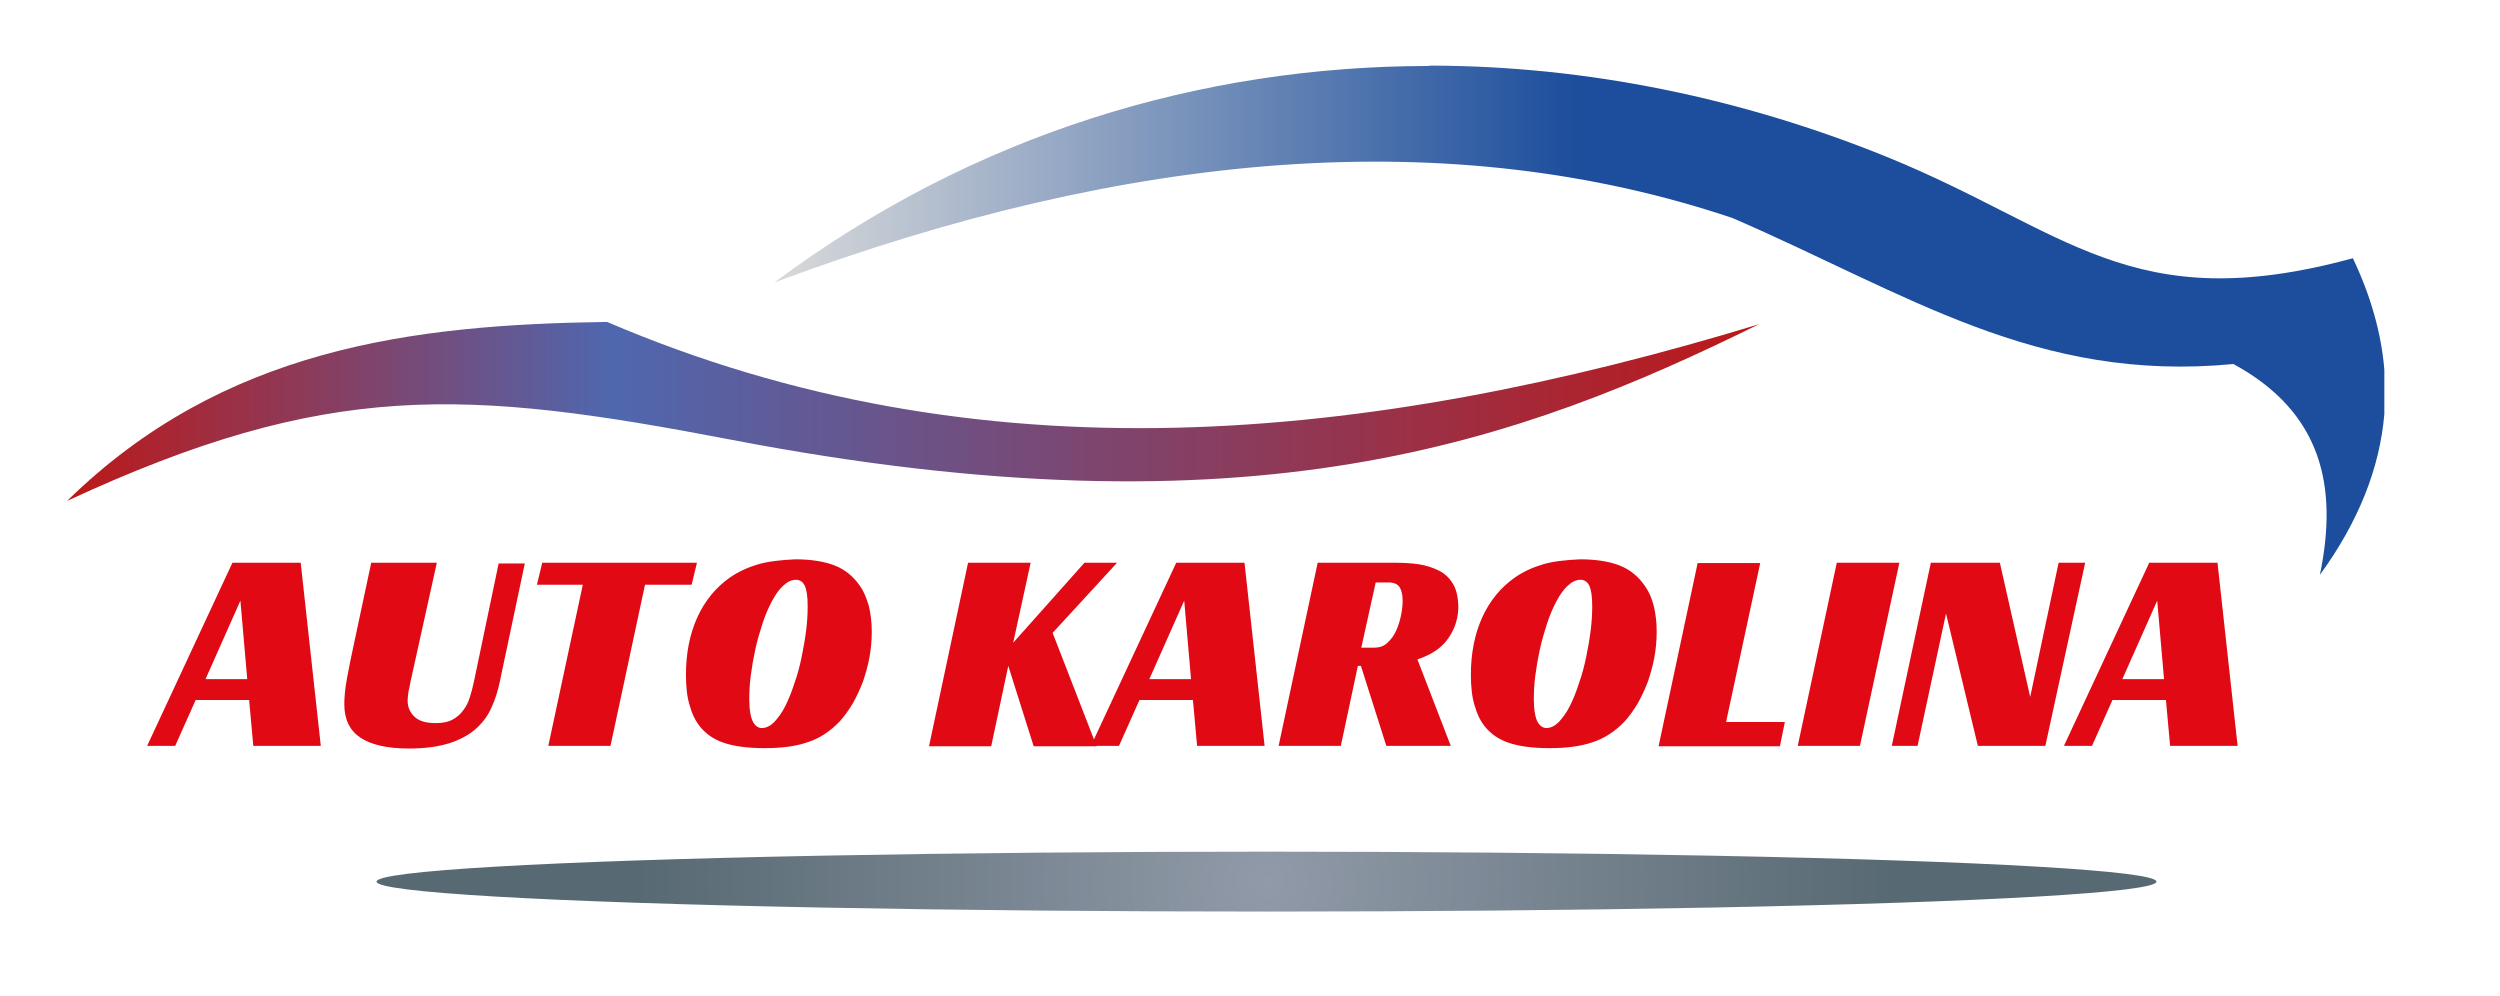 <?xml version="1.0" encoding="utf-8"?>
<!-- Generator: Adobe Illustrator 24.2.0, SVG Export Plug-In . SVG Version: 6.00 Build 0)  -->
<svg version="1.1" id="Warstwa_1" xmlns="http://www.w3.org/2000/svg" xmlns:xlink="http://www.w3.org/1999/xlink" x="0px" y="0px"
	 width="659.3px" height="262.6px" viewBox="0 0 659.3 262.6" style="enable-background:new 0 0 659.3 262.6;" xml:space="preserve"
	>
<style type="text/css">
	.st0{fill:url(#SVGID_1_);}
	.st1{fill:url(#SVGID_2_);}
	.st2{fill:#E00914;}
	.st3{fill:url(#SVGID_3_);}
</style>
<linearGradient id="SVGID_1_" gradientUnits="userSpaceOnUse" x1="463.9" y1="155.5" x2="17.7" y2="155.5" gradientTransform="matrix(1 0 0 -1 0 264)">
	<stop  offset="0" style="stop-color:#BC1818"/>
	<stop  offset="0.678" style="stop-color:#4F67AF"/>
	<stop  offset="1" style="stop-color:#BC1818"/>
</linearGradient>
<path class="st0" d="M17.7,132.1C86.5,100.2,122.6,102.5,193,116c137.7,26.4,207.7,0.6,270.9-30.5C360.4,117,258.4,127,160.1,84.9
	C108.7,85.6,58.8,91.8,17.7,132.1"/>
<linearGradient id="SVGID_2_" gradientUnits="userSpaceOnUse" x1="628.8" y1="179.55" x2="204.2" y2="179.55" gradientTransform="matrix(1 0 0 -1 0 264)">
	<stop  offset="0" style="stop-color:#1C4E9D"/>
	<stop  offset="0.502" style="stop-color:#1C4E9D"/>
	<stop  offset="1" style="stop-color:#D9DADA"/>
</linearGradient>
<path class="st1" d="M376.5,17.4C317.2,17.5,257.2,35,204.2,74.5c94.3-35.2,178.9-41.8,252.7-17C503.1,77.5,537,101,589,96
	c23.5,12.8,27.6,32.5,22.8,55.6c10.2-14,15.8-28.2,17-42.4V97.5c-0.8-9.7-3.6-19.5-8.3-29.4c-58.7,16-75.5-7.5-123.1-26.8
	c-38-15.4-78.8-23.9-120-24L376.5,17.4L376.5,17.4z"/>
<path class="st2" d="M568.9,158.4l1.8,20.7h-11L568.9,158.4z M584.8,148.4h-18l-22.5,48.3h7.4l5.4-12.1h14.1l1.1,12.1h17.8
	L584.8,148.4z M549.9,148.4h-7l-7.5,35.4l-8-35.4h-18.2l-10.3,48.3h6.8l7.5-34.9l8.4,34.9h17.8L549.9,148.4z M500.9,148.4h-16.5
	l-10.3,48.3h16.4L500.9,148.4z M437.4,196.8h32l1.3-6.4h-15.5l9-41.9h-16.5L437.4,196.8z M405.5,190.4c-0.6-1.1-1-3.1-1-6
	c0-1.9,0.1-4,0.4-6.3s0.7-4.6,1.2-6.9c0.5-2.3,1.2-4.6,1.9-6.8c0.7-2.2,1.6-4.2,2.5-5.9s1.9-3.1,3-4.1s2.2-1.5,3.3-1.5
	c1,0,1.8,0.5,2.3,1.5s0.8,2.8,0.8,5.4c0,1.9-0.1,4.1-0.4,6.4c-0.3,2.4-0.7,4.7-1.2,7.1c-0.5,2.4-1.1,4.7-1.9,6.9
	c-0.7,2.2-1.5,4.2-2.4,6s-1.9,3.1-2.9,4.2c-1,1-2.1,1.6-3.3,1.6C407,192,406.1,191.5,405.5,190.4 M407,148.8
	c-2.7,0.8-5.2,1.9-7.5,3.5c-3.7,2.6-6.6,6.1-8.6,10.5s-3,9.5-3,15.1c0,3.3,0.3,6,1,8.2c0.6,2.2,1.5,4,2.6,5.4c1.6,2,3.7,3.5,6.4,4.4
	c2.7,0.9,6.2,1.4,10.7,1.4c4.6,0,8.4-0.5,11.5-1.6c3.1-1,5.9-2.9,8.3-5.4c1.3-1.4,2.4-3,3.5-4.8c1-1.8,1.9-3.7,2.7-5.8
	c0.7-2.1,1.3-4.2,1.7-6.4c0.4-2.2,0.6-4.5,0.6-6.7c0-2.6-0.3-4.9-0.8-6.9s-1.3-3.8-2.4-5.3c-1.6-2.3-3.7-4.1-6.4-5.2
	c-2.7-1.1-6.3-1.7-10.6-1.7C412.9,147.7,409.7,148,407,148.8 M359,170.8l3.8-17.2h3.4c1.5,0,2.5,0.5,3,1.4s0.7,2.1,0.7,3.4
	c0,1.1-0.1,2.3-0.4,3.8c-0.3,1.4-0.7,2.8-1.3,4.1c-0.6,1.3-1.3,2.3-2.3,3.2c-0.9,0.9-2.1,1.3-3.4,1.3H359z M383.2,154
	c-0.9-1.5-2.1-2.7-3.7-3.5s-3.4-1.4-5.4-1.7c-2.1-0.3-4.3-0.4-6.6-0.4h-20l-10.3,48.3h16.4l4.5-21.1h0.8l6.7,21.1h17l-8.8-22.8
	c3.9-1.3,6.6-3.2,8.3-5.8c1.7-2.5,2.5-5.3,2.5-8.3C384.5,157.5,384.1,155.5,383.2,154 M312.3,158.4l1.8,20.7h-11L312.3,158.4z
	 M328.2,148.4h-18l-22.5,48.3h7.4l5.4-12.1h14.1l1.1,12.1h17.8L328.2,148.4z M271.8,148.4h-16.5L245,196.8h16.4l4.5-21.2l6.7,21.2
	h16.6l-11.6-29.9l17-18.5H286l-18.8,21.1L271.8,148.4z M198.6,190.4c-0.6-1.1-1-3.1-1-6c0-1.9,0.1-4,0.4-6.3
	c0.3-2.3,0.7-4.6,1.2-6.9c0.5-2.3,1.2-4.6,1.9-6.8s1.6-4.2,2.5-5.9s1.9-3.1,3-4.1s2.2-1.5,3.3-1.5c1,0,1.8,0.5,2.3,1.5
	s0.8,2.8,0.8,5.4c0,1.9-0.1,4.1-0.4,6.4c-0.3,2.4-0.7,4.7-1.2,7.1c-0.5,2.4-1.1,4.7-1.9,6.9c-0.7,2.2-1.5,4.2-2.4,6
	s-1.9,3.1-2.9,4.2c-1,1-2.1,1.6-3.3,1.6C200,192,199.2,191.5,198.6,190.4 M200,148.8c-2.7,0.8-5.2,1.9-7.5,3.5
	c-3.7,2.6-6.6,6.1-8.6,10.5s-3,9.5-3,15.1c0,3.3,0.3,6,1,8.2c0.6,2.2,1.5,4,2.6,5.4c1.6,2,3.7,3.5,6.4,4.4s6.2,1.4,10.7,1.4
	c4.6,0,8.4-0.5,11.5-1.6c3.1-1,5.9-2.9,8.3-5.4c1.3-1.4,2.4-3,3.5-4.8c1-1.8,1.9-3.7,2.7-5.8c0.7-2.1,1.3-4.2,1.7-6.4
	s0.6-4.5,0.6-6.7c0-2.6-0.3-4.9-0.8-6.9c-0.6-2-1.3-3.8-2.4-5.3c-1.6-2.3-3.7-4.1-6.4-5.2c-2.7-1.1-6.3-1.7-10.6-1.7
	C206,147.7,202.8,148,200,148.8 M183.8,148.4H143l-1.4,5.8h12.1l-9.1,42.5H161l9.1-42.5h12.3L183.8,148.4z M115.2,148.4H97.9
	L93.3,170c-0.7,3.2-1.3,6.2-1.8,8.9s-0.7,5-0.7,6.8c0,4,1.4,6.9,4.2,8.8c2.8,1.9,7.1,2.9,12.9,2.9c4.2,0,7.7-0.5,10.6-1.4
	c2.8-0.9,5.2-2.2,7-3.8s3.2-3.5,4.1-5.6c1-2.1,1.7-4.4,2.2-6.8l6.6-31.2h-6.9l-6.5,31.1c-0.3,1.5-0.7,2.9-1.1,4.2s-1,2.5-1.8,3.5
	c-0.7,1-1.7,1.8-2.8,2.4c-1.1,0.6-2.6,0.9-4.4,0.9c-2.4,0-4.3-0.5-5.5-1.6s-1.9-2.5-1.9-4.3c0-0.7,0.1-1.5,0.2-2.3
	c0.2-0.8,0.4-1.8,0.6-2.9L115.2,148.4z M63.4,158.4l1.8,20.7h-11L63.4,158.4z M79.3,148.4h-18l-22.5,48.3h7.4l5.4-12.1h14.1
	l1.1,12.1h17.8L79.3,148.4z"/>
<radialGradient id="SVGID_3_" cx="334" cy="26.185" r="166.059" gradientTransform="matrix(1 0 0 -0.964 0 257.733)" gradientUnits="userSpaceOnUse">
	<stop  offset="0" style="stop-color:#919AA8"/>
	<stop  offset="1" style="stop-color:#576973"/>
</radialGradient>
<ellipse class="st3" cx="334" cy="232.5" rx="234.7" ry="7.9"/>
</svg>
